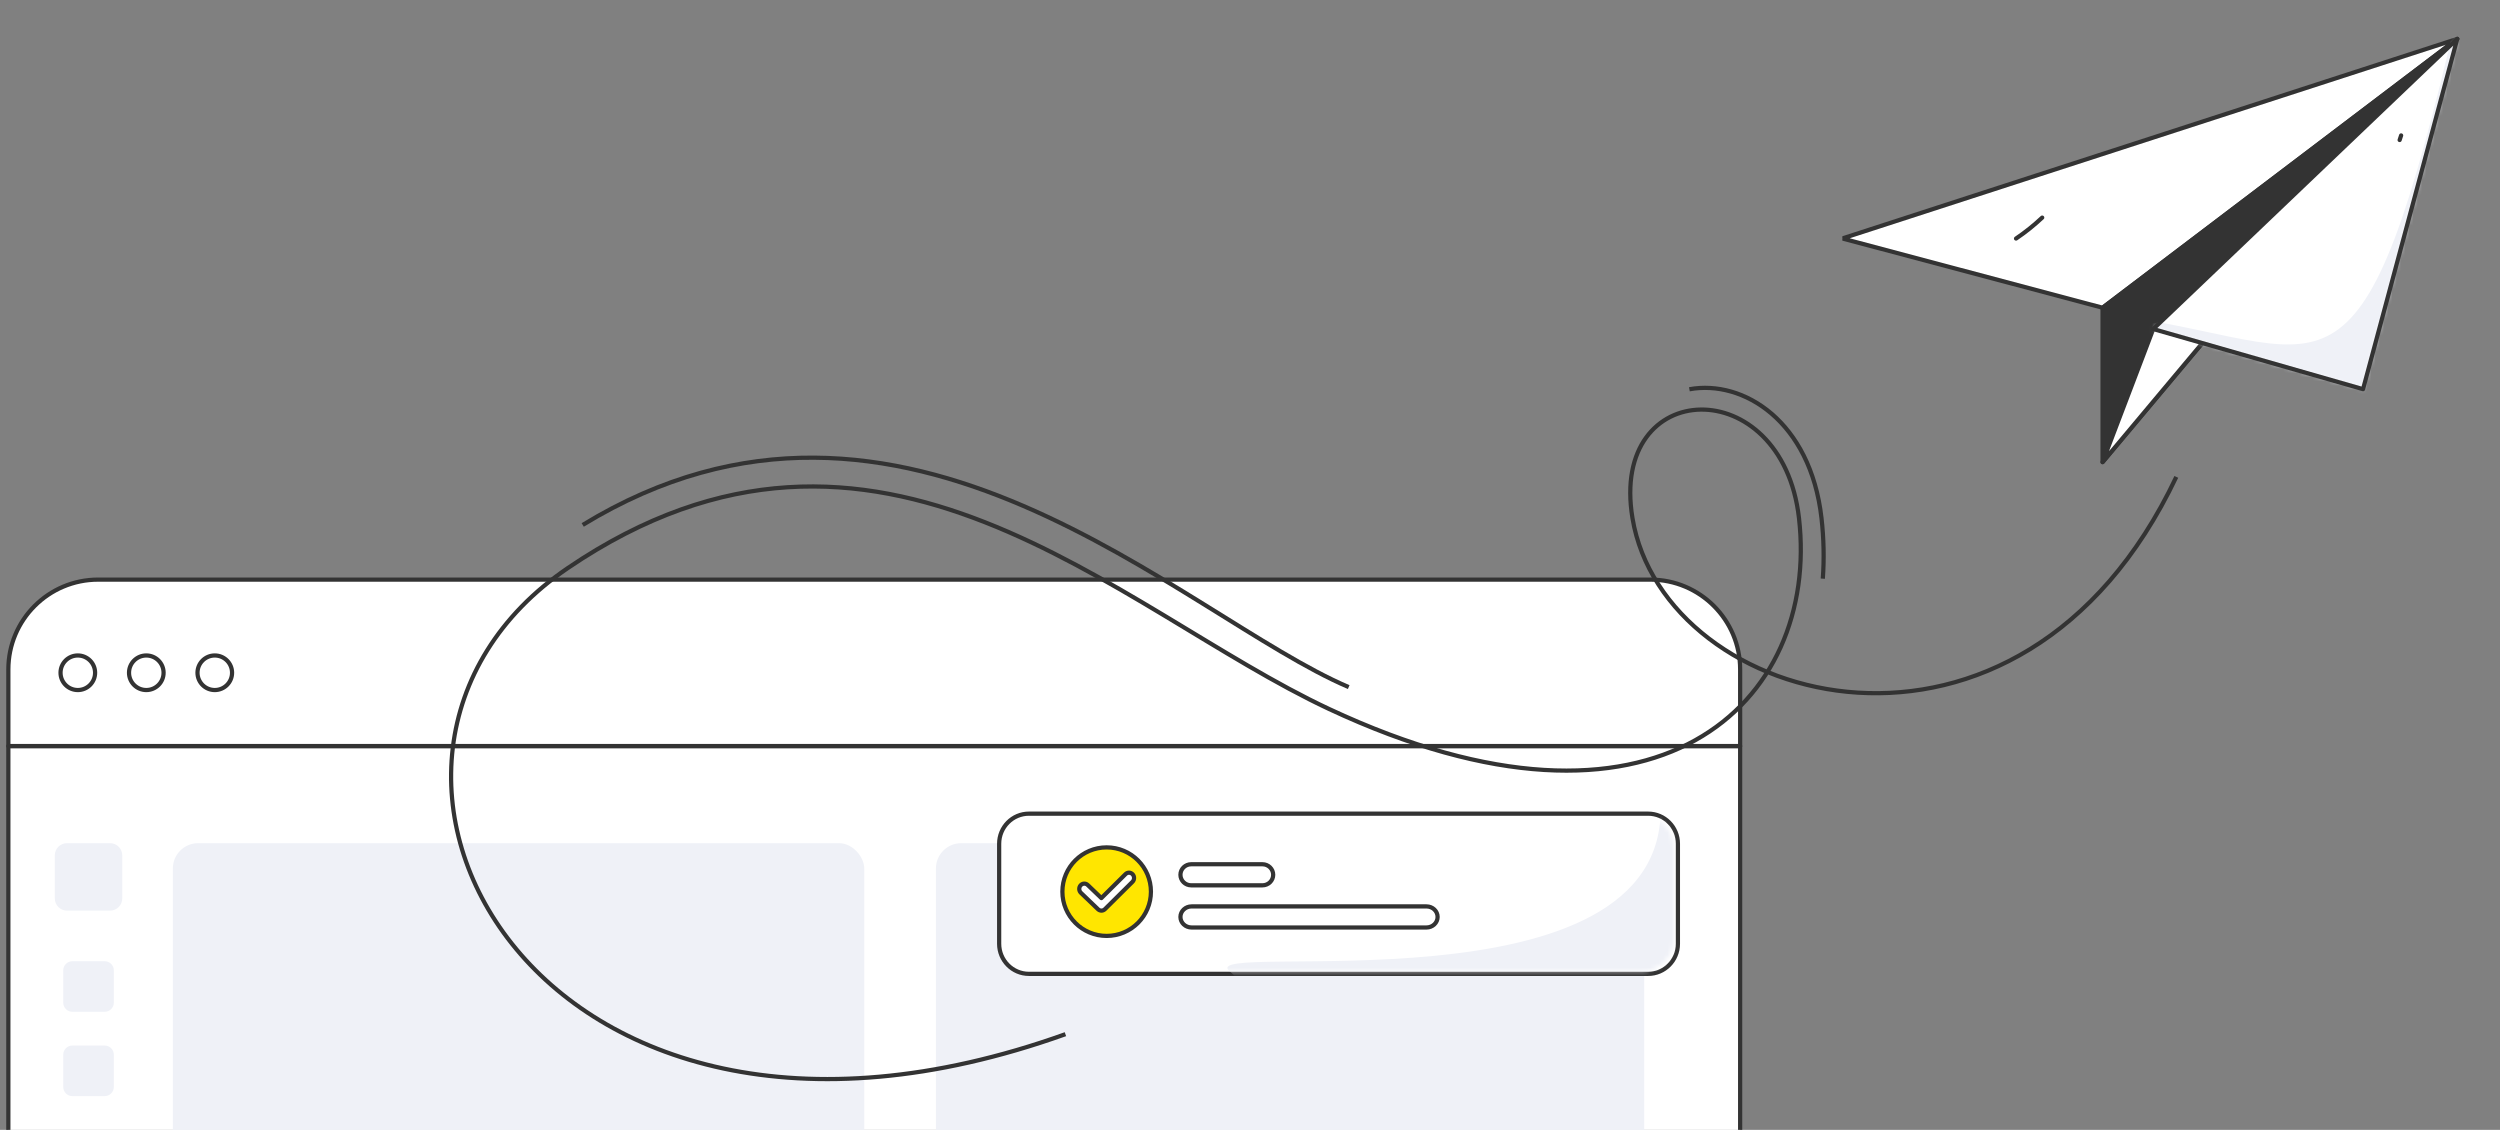 <svg width="593" height="268" viewBox="0 0 593 268" fill="none" xmlns="http://www.w3.org/2000/svg">
<rect x="0" y="0" width="593" height="268" fill="#808080" stroke="none"/>
<g clip-path="url(#clip0_4019_203)">
<path d="M437 56.563L582.858 9.224L498.73 72.993L437 56.563Z" fill="white"/>
<path d="M437 56.563L582.858 9.224L498.73 72.993L437 56.563Z" stroke="#333333" stroke-linecap="round" stroke-linejoin="round"/>
<path d="M498.73 109.614V72.993L582.858 9.224L498.73 109.614Z" fill="#333333" stroke="#333333" stroke-linecap="round" stroke-linejoin="round"/>
<path d="M540.794 75.52L510.75 78.045L498.73 109.614L522.39 81.381" fill="white"/>
<path d="M540.794 75.52L510.75 78.045L498.73 109.614L522.39 81.381" stroke="#333333" stroke-linecap="round" stroke-linejoin="round"/>
<path d="M510.75 78.045L560.512 92.307L582.858 9.224L510.75 78.045Z" fill="white"/>
<mask id="mask0_4019_203" style="mask-type:luminance" maskUnits="userSpaceOnUse" x="510" y="9" width="73" height="84">
<path d="M510.75 78.045L560.512 92.307L582.858 9.224L510.75 78.045Z" fill="white"/>
</mask>
<g mask="url(#mask0_4019_203)">
<path d="M582.858 3.242C560.168 100.473 553.674 82.978 506.772 75.52C459.869 68.063 530.223 113.437 530.223 113.437L577.847 121L593 54.018L589.392 0" fill="#EFF1F7"/>
</g>
<path d="M510.75 78.045L560.512 92.307L582.858 9.224L510.75 78.045Z" stroke="#333333" stroke-linecap="round" stroke-linejoin="round"/>
<path d="M484.41 51.619C482.48 53.435 480.403 55.096 478.206 56.581" stroke="#333333" stroke-linecap="round" stroke-linejoin="round"/>
<path d="M569.547 32.126C569.43 32.487 569.313 32.848 569.194 33.209" stroke="#333333" stroke-linecap="round" stroke-linejoin="round"/>
</g>
<g clip-path="url(#clip1_4019_203)">
<path d="M1.981 393.249C1.981 405.021 11.521 414.563 23.289 414.563H391.453C403.22 414.563 412.76 405.021 412.76 393.249V176.967H1.979V393.249H1.981Z" fill="white" stroke="#333333" stroke-linecap="round" stroke-linejoin="round"/>
<rect x="41" y="200" width="164" height="94" rx="6" fill="#EFF1F7"/>
<rect x="222" y="200" width="168" height="94" rx="6" fill="#EFF1F7"/>
<path d="M391.452 137.485H23.29C11.521 137.485 1.981 147.029 1.981 158.799V176.967H412.762V158.799C412.762 147.027 403.221 137.485 391.454 137.485H391.452Z" fill="white" stroke="#333333" stroke-linecap="round" stroke-linejoin="round"/>
<path d="M390.938 193H244.062C240.162 193 237 196.194 237 200.135V223.865C237 227.806 240.162 231 244.062 231H390.938C394.838 231 398 227.806 398 223.865V200.135C398 196.194 394.838 193 390.938 193Z" fill="white" stroke="#333333" stroke-linecap="round" stroke-linejoin="round"/>
<mask id="mask1_4019_203" style="mask-type:luminance" maskUnits="userSpaceOnUse" x="251" y="193" width="146" height="38">
<path d="M389.373 193.423H258.627C254.415 193.423 251 196.838 251 201.051V222.735C251 226.948 254.415 230.363 258.627 230.363H389.373C393.585 230.363 397 226.948 397 222.735V201.051C397 196.838 393.585 193.423 389.373 193.423Z" fill="white"/>
</mask>
<g mask="url(#mask1_4019_203)">
<path d="M393.874 190.645C395.992 241.569 282.674 222.711 291.644 230.363C300.612 238.014 309.087 255.808 310.355 257.865C311.623 259.923 403.76 266.278 403.76 266.278L416.468 226.123L407.995 197.086" fill="#EFF1F7"/>
</g>
<path d="M262.5 222C268.299 222 273 217.299 273 211.5C273 205.701 268.299 201 262.5 201C256.701 201 252 205.701 252 211.5C252 217.299 256.701 222 262.5 222Z" fill="#FFE600" stroke="#333333" stroke-linecap="round" stroke-linejoin="round"/>
<path d="M261.259 216C260.968 216 260.678 215.89 260.447 215.67L256.389 211.778C255.9 211.308 255.867 210.514 256.316 210.002C256.765 209.49 257.523 209.456 258.013 209.925L261.246 213.025L266.971 207.345C267.453 206.868 268.213 206.888 268.67 207.392C269.127 207.895 269.107 208.69 268.625 209.169L262.087 215.655C261.856 215.885 261.558 216 261.261 216H261.259Z" fill="white" stroke="#333333" stroke-linecap="round" stroke-linejoin="round"/>
<path d="M299.455 210H282.545C281.139 210 280 208.881 280 207.5C280 206.119 281.139 205 282.545 205H299.455C300.861 205 302 206.119 302 207.5C302 208.881 300.861 210 299.455 210Z" fill="white" stroke="#333333" stroke-linecap="round" stroke-linejoin="round"/>
<path d="M338.363 220H282.637C281.18 220 280 218.881 280 217.5C280 216.119 281.18 215 282.637 215H338.363C339.82 215 341 216.119 341 217.5C341 218.881 339.82 220 338.363 220Z" fill="white" stroke="#333333" stroke-linecap="round" stroke-linejoin="round"/>
<path d="M22.557 159.578C22.557 161.842 20.722 163.679 18.457 163.679C16.193 163.679 14.358 161.842 14.358 159.578C14.358 157.312 16.193 155.477 18.457 155.477C20.722 155.477 22.557 157.314 22.557 159.578Z" fill="white" stroke="#333333" stroke-linecap="round" stroke-linejoin="round"/>
<path d="M38.802 159.578C38.802 161.842 36.967 163.679 34.703 163.679C32.438 163.679 30.603 161.842 30.603 159.578C30.603 157.312 32.438 155.477 34.703 155.477C36.967 155.477 38.802 157.314 38.802 159.578Z" fill="white" stroke="#333333" stroke-linecap="round" stroke-linejoin="round"/>
<path d="M55.045 159.578C55.045 161.842 53.211 163.679 50.946 163.679C48.681 163.679 46.846 161.842 46.846 159.578C46.846 157.312 48.681 155.477 50.946 155.477C53.211 155.477 55.045 157.314 55.045 159.578Z" fill="white" stroke="#333333" stroke-linecap="round" stroke-linejoin="round"/>
<path d="M26.104 200H15.896C14.297 200 13 201.297 13 202.896V213.104C13 214.703 14.297 216 15.896 216H26.104C27.703 216 29 214.703 29 213.104V202.896C29 201.297 27.703 200 26.104 200Z" fill="#EFF1F7"/>
<path d="M24.829 228H17.171C15.972 228 15 228.972 15 230.171V237.829C15 239.028 15.972 240 17.171 240H24.829C26.028 240 27 239.028 27 237.829V230.171C27 228.972 26.028 228 24.829 228Z" fill="#EFF1F7"/>
<path d="M24.829 248H17.171C15.972 248 15 248.972 15 250.171V257.829C15 259.028 15.972 260 17.171 260H24.829C26.028 260 27 259.028 27 257.829V250.171C27 248.972 26.028 248 24.829 248Z" fill="#EFF1F7"/>
</g>
<path d="M432.369 137.264C432.715 132.562 432.611 127.734 432.052 122.848C429.43 99.902 413.503 89.99 400.72 92.336" stroke="#333333"/>
<path d="M138.22 124.515C214.22 78.112 280.22 146.008 319.912 162.982" stroke="#333333"/>
<path d="M252.719 245.309C126.22 290.573 68.441 179.711 134.719 134.72C208.22 84.826 264.771 144.534 315.22 168.154C393.22 204.675 431.713 166.556 426.72 122.891C422.72 87.914 381.642 89.23 387.22 122.891C394.72 168.154 479.22 191.301 516.22 113.117" stroke="#333333"/>
<defs>
<clipPath id="clip0_4019_203">
<rect width="156" height="121" fill="white" transform="translate(437)"/>
</clipPath>
<clipPath id="clip1_4019_203">
<rect width="416" height="131" fill="white" transform="translate(0 137)"/>
</clipPath>
</defs>
</svg>
